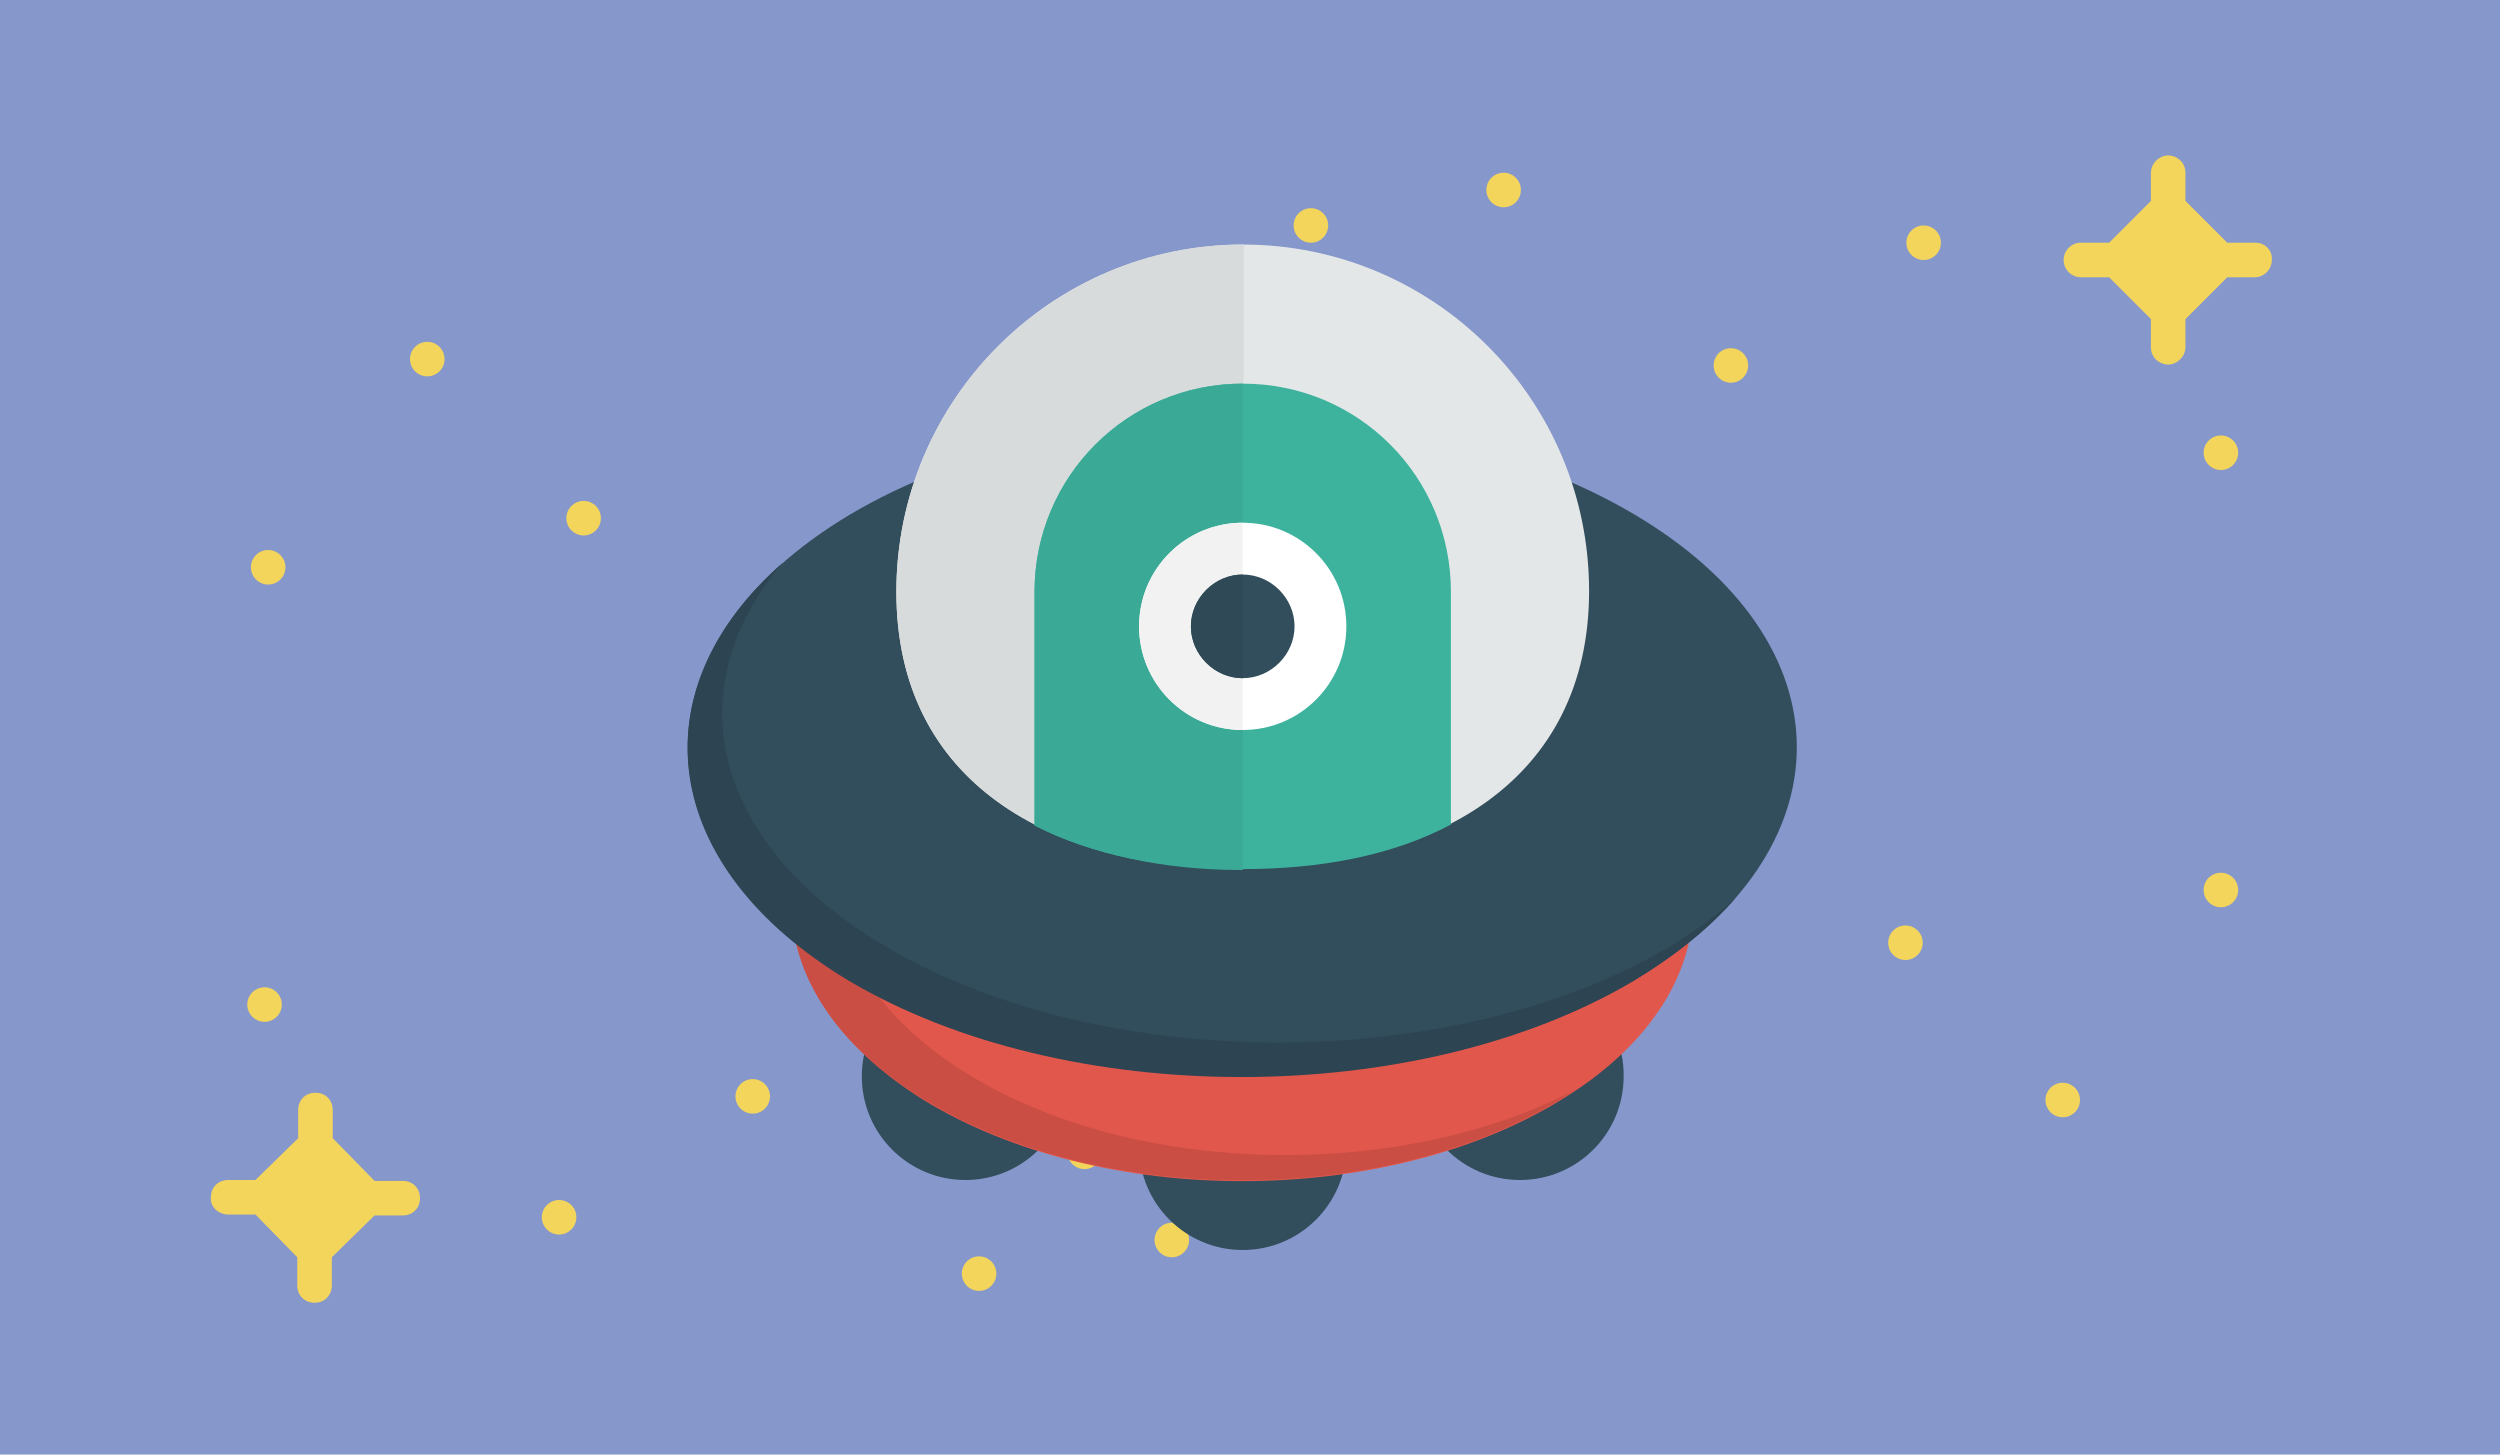 <?xml version="1.0" encoding="utf-8"?>
<!-- Generator: Adobe Illustrator 22.0.1, SVG Export Plug-In . SVG Version: 6.00 Build 0)  -->
<svg version="1.1" id="Layer_1" xmlns="http://www.w3.org/2000/svg" xmlns:xlink="http://www.w3.org/1999/xlink" x="0px" y="0px"
	 viewBox="0 0 275 160" style="enable-background:new 0 0 275 160;" xml:space="preserve">
<style type="text/css">
	.st0{fill:#8697CB;}
	.st1{fill:#F3D55B;}
	.st2{fill:#324D5B;}
	.st3{fill:#E2574C;}
	.st4{fill:#CB4E44;}
	.st5{fill:#2D4552;}
	.st6{fill:#E4E7E7;}
	.st7{fill:#D8DBDB;}
	.st8{fill:#3DB39E;}
	.st9{fill:#3AAA96;}
	.st10{fill:#FFFFFF;}
	.st11{fill:#F2F2F2;}
	.st12{fill:#2F4956;}
</style>
<rect x="-9.7" y="-5.1" class="st0" width="295.8" height="171.5"/>
<g>
	<path class="st1" d="M248.1,26.7h-3.1l-4.6-4.6V19c0-1.1-0.9-1.9-1.9-1.9s-1.9,0.9-1.9,1.9v3.1l-4.6,4.6h-3.1
		c-1.1,0-1.9,0.9-1.9,1.9c0,1.1,0.9,1.9,1.9,1.9h3.1l4.6,4.6v3.1c0,1.1,0.9,1.9,1.9,1.9s1.9-0.9,1.9-1.9v-3.1l4.6-4.6h3
		c1.1,0,1.9-0.9,1.9-1.9C250,27.6,249.2,26.7,248.1,26.7z"/>
	<circle class="st1" cx="153.9" cy="34.4" r="1.9"/>
	<circle class="st1" cx="190.4" cy="40.2" r="1.9"/>
	<circle class="st1" cx="244.3" cy="49.8" r="1.9"/>
	<circle class="st1" cx="211.6" cy="26.7" r="1.9"/>
	<circle class="st1" cx="209.6" cy="103.7" r="1.9"/>
	<circle class="st1" cx="148.1" cy="121" r="1.9"/>
	<circle class="st1" cx="144.2" cy="99.8" r="1.9"/>
	<circle class="st1" cx="226.9" cy="121" r="1.9"/>
	<circle class="st1" cx="244.3" cy="97.9" r="1.9"/>
	<circle class="st1" cx="144.2" cy="24.8" r="1.9"/>
	<circle class="st1" cx="165.4" cy="20.9" r="1.9"/>
</g>
<g>
	<path class="st1" d="M25,133.6l3.1,0l4.6,4.7l0,3.1c0,1.1,0.8,1.9,1.9,1.9c1.1,0,1.9-0.8,1.9-1.9l0-3.1l4.7-4.6l3.1,0
		c1.1,0,1.9-0.8,1.9-1.9c0-1.1-0.8-1.9-1.9-1.9l-3.1,0l-4.6-4.7l0-3.1c0-1.1-0.8-1.9-1.9-1.9c-1.1,0-1.9,0.8-1.9,1.9l0,3.1l-4.7,4.6
		l-3,0c-1.1,0-1.9,0.8-1.9,1.9C23.1,132.7,23.9,133.5,25,133.6z"/>
	<circle class="st1" cx="119.3" cy="126.7" r="1.9"/>
	<circle class="st1" cx="82.8" cy="120.6" r="1.9"/>
	<circle class="st1" cx="29.1" cy="110.5" r="1.9"/>
	<circle class="st1" cx="61.5" cy="133.9" r="1.9"/>
	<circle class="st1" cx="64.2" cy="57" r="1.9"/>
	<circle class="st1" cx="125.9" cy="40.2" r="1.9"/>
	<circle class="st1" cx="129.5" cy="61.4" r="1.9"/>
	<circle class="st1" cx="47" cy="39.5" r="1.9"/>
	<circle class="st1" cx="29.5" cy="62.4" r="1.9"/>
	<circle class="st1" cx="128.9" cy="136.4" r="1.9"/>
	<circle class="st1" cx="107.7" cy="140.1" r="1.9"/>
</g>
<path class="st2" d="M136.7,114.7c-6.3,0-11.4,5.1-11.4,11.4c0,6.3,5.1,11.4,11.4,11.4s11.4-5.1,11.4-11.4S143,114.7,136.7,114.7z
	 M167.2,107c-6.3,0-11.4,5.1-11.4,11.4s5.1,11.4,11.4,11.4s11.4-5.1,11.4-11.4C178.7,112.2,173.5,107,167.2,107z M106.2,107
	c-6.3,0-11.4,5.1-11.4,11.4s5.1,11.4,11.4,11.4s11.4-5.1,11.4-11.4C117.7,112.2,112.5,107,106.2,107z"/>
<path class="st3" d="M101.6,77.9c19.4-11.9,50.7-11.9,70.1,0s19.4,31.3,0,43.1c-19.4,11.9-50.7,11.9-70.1,0
	C82.3,109,82.3,89.8,101.6,77.9z"/>
<path class="st4" d="M106.4,118.1c-18.7-11.5-19.4-29.9-1.9-41.9c-1,0.5-1.9,1-2.9,1.6c-19.4,11.9-19.4,31.3,0,43.1
	c19.4,11.9,50.7,11.9,70.1,0c0.7-0.4,1.3-0.9,1.9-1.2C154.2,130,124.8,129.5,106.4,118.1z"/>
<path class="st2" d="M93.5,56.6c23.8-14.1,62.5-14.1,86.3,0s23.8,37.1,0,51.2s-62.5,14.1-86.3,0S69.7,70.8,93.5,56.6z"/>
<path class="st5" d="M183.7,104.1c-23.8,14.1-62.5,14.1-86.3,0c-19.3-11.4-23-28.5-11.3-42.2C70,76,72.5,95.4,93.4,107.9
	c23.8,14.1,62.5,14.1,86.3,0c4.6-2.8,8.3-5.8,11.2-9.1C188.9,100.7,186.5,102.4,183.7,104.1z"/>
<path class="st6" d="M136.7,26.9c21.1,0,38.1,17.1,38.1,38.1s-17.1,30.5-38.1,30.5s-38.1-9.3-38.1-30.4S115.7,26.9,136.7,26.9z"/>
<path class="st7" d="M98.6,65.1c0,21,17,30.4,37.9,30.5h0.3V26.9C115.7,26.9,98.6,44,98.6,65.1z"/>
<path class="st8" d="M136.7,95.6c8.6,0,16.5-1.5,22.9-4.9V65.1c0-12.7-10.2-22.9-22.9-22.9s-22.9,10.2-22.9,22.9v25.7
	C120.2,94.1,128.1,95.6,136.7,95.6z"/>
<path class="st9" d="M113.8,65.1v25.7c6.3,3.2,14.2,4.9,22.7,4.9h0.2V42.2C124,42.2,113.8,52.5,113.8,65.1z"/>
<path class="st10" d="M136.7,57.5c6.3,0,11.4,5.1,11.4,11.4s-5.1,11.4-11.4,11.4s-11.4-5.1-11.4-11.4S130.4,57.5,136.7,57.5z"/>
<path class="st11" d="M136.7,57.5c-6.3,0-11.4,5.1-11.4,11.4s5.1,11.4,11.4,11.4V57.5z"/>
<path class="st2" d="M136.7,63.2c3.1,0,5.7,2.6,5.7,5.7s-2.6,5.7-5.7,5.7c-3.1,0-5.7-2.6-5.7-5.7S133.6,63.2,136.7,63.2z"/>
<path class="st12" d="M136.7,63.2c-3.1,0-5.7,2.6-5.7,5.7s2.6,5.7,5.7,5.7V63.2z"/>
</svg>
